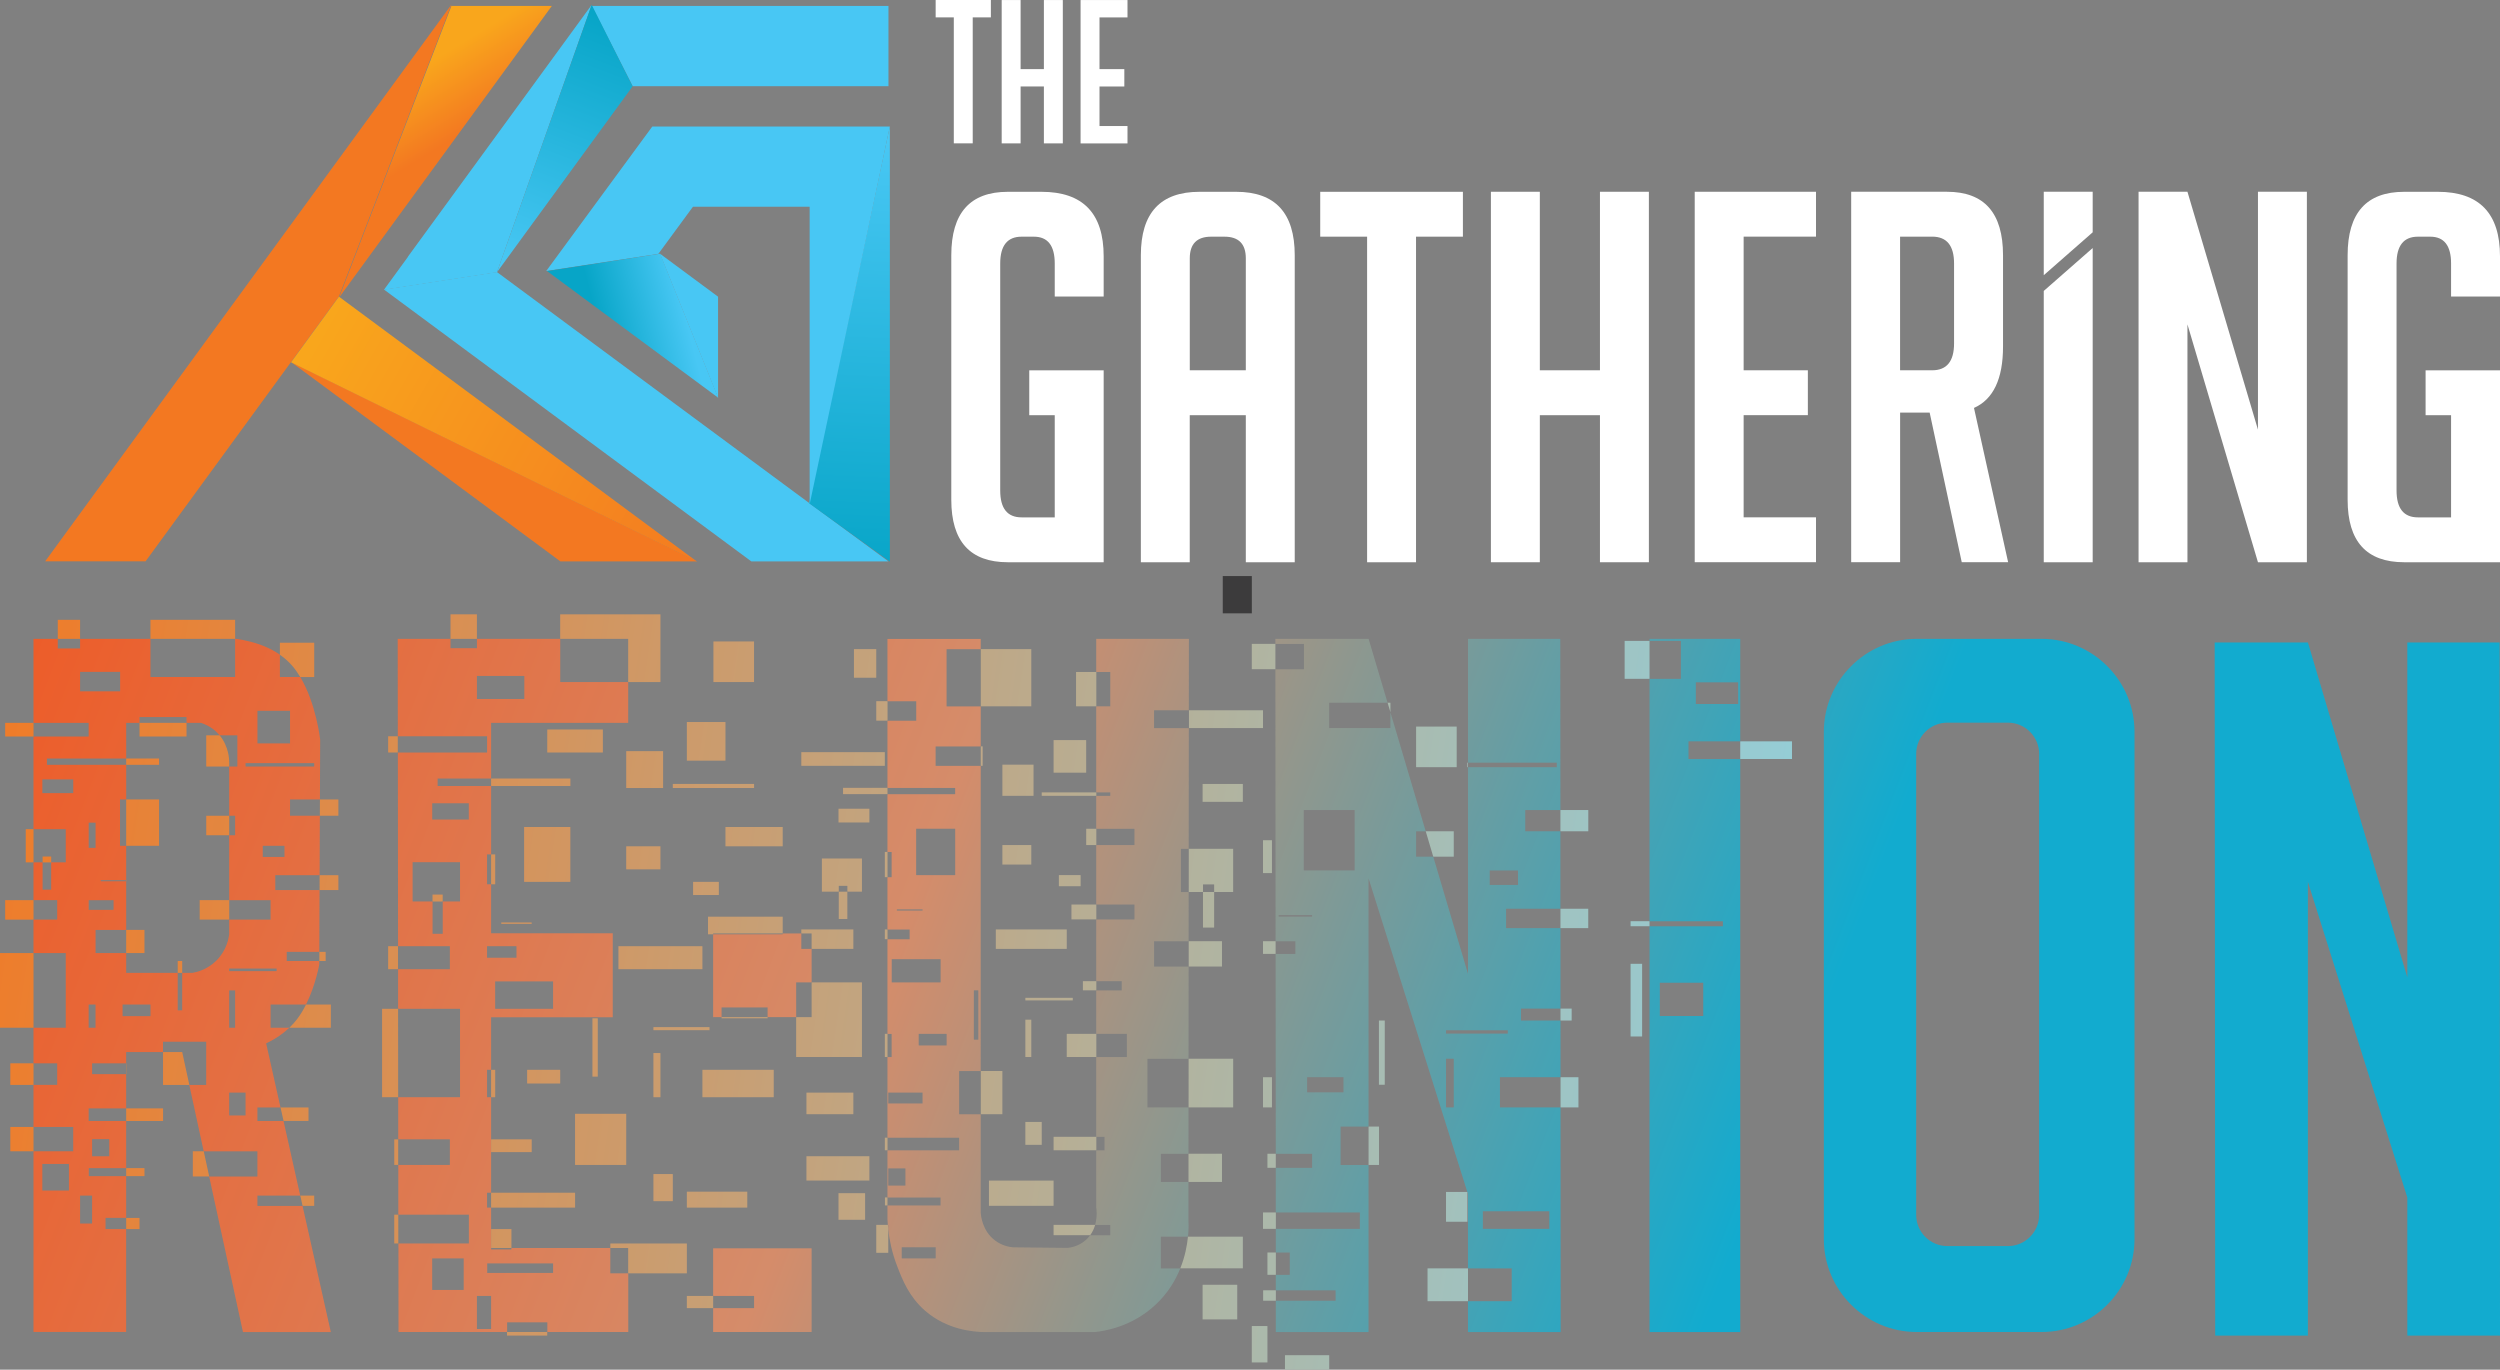 <?xml version="1.0" encoding="UTF-8" standalone="no"?>
<svg
   id="Layer_2"
   viewBox="0 0 647.41 354.7"
   version="1.1"
   sodipodi:docname="tg26_horizontal.svg"
   width="647.41"
   height="354.7"
   inkscape:version="1.4.2 (ebf0e940, 2025-05-08)"
   xmlns:inkscape="http://www.inkscape.org/namespaces/inkscape"
   xmlns:sodipodi="http://sodipodi.sourceforge.net/DTD/sodipodi-0.dtd"
   xmlns:xlink="http://www.w3.org/1999/xlink"
   xmlns="http://www.w3.org/2000/svg"
   xmlns:svg="http://www.w3.org/2000/svg">
  <rect x="0" y="0" width="647.41" height="354.7" fill="#808080" stroke="none"/>
  <sodipodi:namedview
     id="namedview148"
     pagecolor="#ffffff"
     bordercolor="#666666"
     borderopacity="1.0"
     inkscape:showpageshadow="2"
     inkscape:pageopacity="0.0"
     inkscape:pagecheckerboard="0"
     inkscape:deskcolor="#d1d1d1"
     inkscape:zoom="0.97208612"
     inkscape:cx="308.61463"
     inkscape:cy="193.3985"
     inkscape:window-width="1512"
     inkscape:window-height="945"
     inkscape:window-x="0"
     inkscape:window-y="37"
     inkscape:window-maximized="0"
     inkscape:current-layer="Layer_2" />
  <defs
     id="defs9">
    <linearGradient
       id="linearGradient153"
       x1="55"
       y1="350.8"
       x2="515"
       y2="528.13"
       gradientUnits="userSpaceOnUse">
      <stop
         offset="0"
         stop-color="#ef5823"
         id="stop151" />
      <stop
         offset=".53"
         stop-color="#d58c6a"
         id="stop152" />
      <stop
         offset="1"
         stop-color="#12abcf"
         id="stop153" />
    </linearGradient>
    <style
       id="style1">.cls-1{fill:url(#linear-gradient-132);}.cls-2{fill:url(#linear-gradient-118);}.cls-3{fill:url(#linear-gradient-61);}.cls-4{fill:url(#linear-gradient-136);}.cls-5{fill:url(#linear-gradient-15);}.cls-6{fill:url(#linear-gradient-13);}.cls-7{fill:url(#linear-gradient-107);}.cls-8{fill:url(#linear-gradient-28);}.cls-9{fill:url(#linear-gradient-65);}.cls-10{fill:url(#linear-gradient-145);}.cls-11{fill:url(#linear-gradient-69);}.cls-12{fill:url(#linear-gradient-53);}.cls-13{fill:url(#linear-gradient-42);}.cls-14{fill:url(#linear-gradient-46);}.cls-15{fill:url(#linear-gradient-155);}.cls-16{fill:url(#linear-gradient-142);}.cls-17{fill:url(#linear-gradient-70);}.cls-18{fill:url(#linear-gradient-60);}.cls-19{fill:url(#linear-gradient-93);}.cls-20{fill:url(#linear-gradient-95);}.cls-21{fill:url(#linear-gradient-2);}.cls-22{fill:url(#linear-gradient-100);}.cls-23{fill:url(#linear-gradient-150);}.cls-24{fill:url(#linear-gradient-87);}.cls-25{fill:url(#linear-gradient-64);}.cls-26{fill:url(#linear-gradient-56);}.cls-27{fill:url(#linear-gradient-43);}.cls-28{fill:url(#linear-gradient-25);}.cls-29{fill:url(#linear-gradient-82);}.cls-30{fill:url(#linear-gradient-138);}.cls-31{fill:url(#linear-gradient-10);}.cls-32{fill:url(#linear-gradient-12);}.cls-33{fill:#3c3b3c;}.cls-34{fill:url(#linear-gradient-40);}.cls-35{fill:url(#linear-gradient-27);}.cls-36{fill:url(#linear-gradient-68);}.cls-37{fill:url(#linear-gradient-37);}.cls-38{fill:url(#linear-gradient-75);}.cls-39{fill:url(#linear-gradient-55);}.cls-40{fill:url(#linear-gradient-116);}.cls-41{fill:#fff;}.cls-42{fill:url(#linear-gradient-39);}.cls-43{fill:url(#linear-gradient-89);}.cls-44{fill:url(#linear-gradient-52);}.cls-45{fill:url(#linear-gradient-113);}.cls-46{fill:url(#linear-gradient-122);}.cls-47{fill:url(#linear-gradient-58);}.cls-48{fill:url(#linear-gradient-152);}.cls-49{fill:url(#linear-gradient-47);}.cls-50{fill:url(#linear-gradient-26);}.cls-51{fill:url(#linear-gradient-74);}.cls-52{fill:url(#linear-gradient-146);}.cls-53{fill:url(#linear-gradient-97);}.cls-54{fill:url(#linear-gradient-72);}.cls-55{fill:url(#linear-gradient-4);}.cls-56{fill:url(#linear-gradient-35);}.cls-57{fill:url(#linear-gradient-30);}.cls-58{fill:url(#linear-gradient-125);}.cls-59{fill:url(#linear-gradient-76);}.cls-60{fill:#48c7f4;}.cls-61{fill:url(#linear-gradient-143);}.cls-62{fill:url(#linear-gradient-109);}.cls-63{fill:url(#linear-gradient-73);}.cls-64{fill:url(#linear-gradient-71);}.cls-65{fill:url(#linear-gradient-44);}.cls-66{fill:url(#linear-gradient-144);}.cls-67{fill:url(#linear-gradient-96);}.cls-68{fill:url(#linear-gradient-49);}.cls-69{fill:url(#linear-gradient-3);}.cls-70{fill:url(#linear-gradient-34);}.cls-71{fill:url(#linear-gradient-5);}.cls-72{fill:url(#linear-gradient-38);}.cls-73{fill:url(#linear-gradient-91);}.cls-74{fill:url(#linear-gradient-149);}.cls-75{fill:url(#linear-gradient-22);}.cls-76{fill:url(#linear-gradient-24);}.cls-77{fill:url(#linear-gradient-133);}.cls-78{fill:url(#linear-gradient-94);}.cls-79{fill:url(#linear-gradient-54);}.cls-80{fill:url(#linear-gradient-147);}.cls-81{fill:url(#linear-gradient-92);}.cls-82{fill:url(#linear-gradient-90);}.cls-83{fill:url(#linear-gradient-33);}.cls-84{fill:url(#linear-gradient-79);}.cls-85{fill:url(#linear-gradient-78);}.cls-86{fill:url(#linear-gradient-51);}.cls-87{fill:url(#linear-gradient-8);}.cls-88{fill:url(#linear-gradient-66);}.cls-89{fill:url(#linear-gradient-57);}.cls-90{fill:url(#linear-gradient-77);}.cls-91{fill:url(#linear-gradient-131);}.cls-92{fill:url(#linear-gradient-129);}.cls-93{fill:url(#linear-gradient-103);}.cls-94{fill:#f3792a;}.cls-95{fill:url(#linear-gradient-135);}.cls-96{fill:url(#linear-gradient-121);}.cls-97{fill:url(#linear-gradient-110);}.cls-98{fill:url(#linear-gradient-88);}.cls-99{fill:url(#linear-gradient-124);}.cls-100{fill:url(#linear-gradient-128);}.cls-101{fill:url(#linear-gradient-14);}.cls-102{fill:url(#linear-gradient-62);}.cls-103{fill:url(#linear-gradient-156);}.cls-104{fill:url(#linear-gradient-29);}.cls-105{fill:#f37821;}.cls-106{fill:url(#linear-gradient-20);}.cls-107{fill:url(#linear-gradient-106);}.cls-108{fill:url(#linear-gradient-67);}.cls-109{fill:url(#linear-gradient-139);}.cls-110{fill:url(#linear-gradient-148);}.cls-111{fill:url(#linear-gradient-17);}.cls-112{fill:url(#linear-gradient-141);}.cls-113{fill:url(#linear-gradient-50);}.cls-114{fill:url(#linear-gradient-7);}.cls-115{fill:url(#linear-gradient-134);}.cls-116{fill:url(#linear-gradient-9);}.cls-117{fill:url(#linear-gradient-104);}.cls-118{fill:url(#linear-gradient-59);}.cls-119{fill:url(#linear-gradient-11);}.cls-120{fill:url(#linear-gradient-120);}.cls-121{fill:url(#linear-gradient-108);}.cls-122{fill:url(#linear-gradient-19);}.cls-123{fill:url(#linear-gradient-101);}.cls-124{fill:url(#linear-gradient-80);}.cls-125{fill:url(#linear-gradient-6);}.cls-126{fill:url(#linear-gradient-83);}.cls-127{fill:url(#linear-gradient-112);}.cls-128{fill:url(#linear-gradient-154);}.cls-129{fill:url(#linear-gradient-105);}.cls-130{fill:url(#linear-gradient-137);}.cls-131{fill:url(#linear-gradient-36);}.cls-132{fill:url(#linear-gradient-21);}.cls-133{fill:url(#linear-gradient-119);}.cls-134{fill:url(#linear-gradient-45);}.cls-135{fill:url(#linear-gradient-127);}.cls-136{fill:url(#linear-gradient-85);}.cls-137{fill:url(#linear-gradient-98);}.cls-138{fill:url(#linear-gradient-81);}.cls-139{fill:url(#linear-gradient-151);}.cls-140{fill:url(#linear-gradient-84);}.cls-141{fill:url(#linear-gradient-114);}.cls-142{fill:url(#linear-gradient-140);}.cls-143{fill:url(#linear-gradient-153);}.cls-144{fill:url(#linear-gradient-117);}.cls-145{fill:url(#linear-gradient-48);}.cls-146{fill:url(#linear-gradient-102);}.cls-147{fill:url(#linear-gradient-32);}.cls-148{fill:url(#linear-gradient-86);}.cls-149{fill:url(#linear-gradient-41);}.cls-150{fill:url(#linear-gradient-130);}.cls-151{fill:url(#linear-gradient-16);}.cls-152{fill:url(#linear-gradient-111);}.cls-153{fill:url(#linear-gradient);}.cls-154{fill:url(#linear-gradient-23);}.cls-155{fill:url(#linear-gradient-31);}.cls-156{fill:url(#linear-gradient-63);}.cls-157{fill:url(#linear-gradient-115);}.cls-158{fill:url(#linear-gradient-126);}.cls-159{fill:url(#linear-gradient-99);}.cls-160{fill:url(#linear-gradient-18);}.cls-161{fill:url(#linear-gradient-123);}</style>
    <linearGradient
       id="linear-gradient"
       x1="210.93"
       y1="163.28"
       x2="200.43"
       y2="146.18"
       gradientUnits="userSpaceOnUse">
      <stop
         offset="0"
         stop-color="#f37821"
         id="stop1" />
      <stop
         offset="1"
         stop-color="#f9a61c"
         id="stop2" />
    </linearGradient>
    <linearGradient
       id="linear-gradient-2"
       x1="285.98"
       y1="272.02"
       x2="179.37"
       y2="211.57"
       xlink:href="#linear-gradient" />
    <linearGradient
       id="linear-gradient-3"
       x1="316.02"
       y1="273.47"
       x2="321.02"
       y2="161.98"
       gradientUnits="userSpaceOnUse">
      <stop
         offset="0"
         stop-color="#07a5c7"
         id="stop3" />
      <stop
         offset="1"
         stop-color="#48c7f4"
         id="stop4" />
    </linearGradient>
    <linearGradient
       id="linear-gradient-4"
       x1="257.25"
       y1="131.52"
       x2="232.72"
       y2="195.85"
       xlink:href="#linear-gradient-3" />
    <linearGradient
       id="linear-gradient-5"
       x1="252.57"
       y1="214.15"
       x2="274.24"
       y2="208.51"
       xlink:href="#linear-gradient-3" />
    <linearGradient
       id="linear-gradient-6"
       x1="55"
       y1="350.8"
       x2="515"
       y2="528.13"
       gradientUnits="userSpaceOnUse">
      <stop
         offset="0"
         stop-color="#ef5823"
         id="stop5" />
      <stop
         offset=".53"
         stop-color="#d58c6a"
         id="stop6" />
      <stop
         offset="1"
         stop-color="#12abcf"
         id="stop7" />
    </linearGradient>
    <linearGradient
       id="linear-gradient-7"
       x1="66.4"
       y1="321.25"
       x2="526.4"
       y2="498.59"
       xlink:href="#linear-gradient-6" />
    <linearGradient
       id="linear-gradient-8"
       x1="86.45"
       y1="269.22"
       x2="546.45"
       y2="446.56"
       xlink:href="#linear-gradient-6" />
    <linearGradient
       id="linear-gradient-9"
       x1="97.85"
       y1="239.66"
       x2="557.85"
       y2="416.99"
       xlink:href="#linear-gradient-6" />
    <linearGradient
       id="linear-gradient-10"
       x1="129.01"
       y1="158.83"
       x2="589.01"
       y2="336.16"
       xlink:href="#linear-gradient-6" />
    <linearGradient
       id="linear-gradient-11"
       x1="107.13"
       y1="215.6"
       x2="567.13"
       y2="392.93"
       xlink:href="#linear-gradient-6" />
    <linearGradient
       id="linear-gradient-12"
       x1="116.65"
       y1="190.89"
       x2="576.65"
       y2="368.22"
       xlink:href="#linear-gradient-6" />
    <linearGradient
       id="linear-gradient-13"
       x1="76.59"
       y1="294.81"
       x2="536.59"
       y2="472.15"
       xlink:href="#linear-gradient-6" />
    <linearGradient
       id="linear-gradient-14"
       x1="49.39"
       y1="365.35"
       x2="509.39"
       y2="542.69"
       xlink:href="#linear-gradient-6" />
    <linearGradient
       id="linear-gradient-15"
       x1="71.38"
       y1="339.69"
       x2="593.16"
       y2="417.02"
       gradientUnits="userSpaceOnUse">
      <stop
         offset="0"
         stop-color="#f37821"
         id="stop8" />
      <stop
         offset="1"
         stop-color="#8cd5e7"
         id="stop9" />
    </linearGradient>
    <linearGradient
       id="linear-gradient-16"
       x1="75.68"
       y1="310.65"
       x2="597.46"
       y2="387.99"
       xlink:href="#linear-gradient-15" />
    <linearGradient
       id="linear-gradient-17"
       x1="61.92"
       y1="403.5"
       x2="583.7"
       y2="480.84"
       xlink:href="#linear-gradient-15" />
    <linearGradient
       id="linear-gradient-18"
       x1="70"
       y1="348.98"
       x2="591.78"
       y2="426.32"
       xlink:href="#linear-gradient-15" />
    <linearGradient
       id="linear-gradient-19"
       x1="80.42"
       y1="278.71"
       x2="602.2"
       y2="356.05"
       xlink:href="#linear-gradient-15" />
    <linearGradient
       id="linear-gradient-20"
       x1="66.54"
       y1="372.32"
       x2="588.32"
       y2="449.65"
       xlink:href="#linear-gradient-15" />
    <linearGradient
       id="linear-gradient-21"
       x1="68.38"
       y1="359.97"
       x2="590.15"
       y2="437.3"
       xlink:href="#linear-gradient-15" />
    <linearGradient
       id="linear-gradient-22"
       x1="72.88"
       y1="329.58"
       x2="594.66"
       y2="406.91"
       xlink:href="#linear-gradient-15" />
    <linearGradient
       id="linear-gradient-23"
       x1="74.48"
       y1="318.76"
       x2="596.26"
       y2="396.1"
       xlink:href="#linear-gradient-15" />
    <linearGradient
       id="linear-gradient-24"
       x1="76.48"
       y1="305.26"
       x2="598.26"
       y2="382.59"
       xlink:href="#linear-gradient-15" />
    <linearGradient
       id="linear-gradient-25"
       x1="63.81"
       y1="390.75"
       x2="585.59"
       y2="468.08"
       xlink:href="#linear-gradient-15" />
    <linearGradient
       id="linear-gradient-26"
       x1="60.37"
       y1="413.96"
       x2="582.15"
       y2="491.29"
       xlink:href="#linear-gradient-15" />
    <linearGradient
       id="linear-gradient-27"
       x1="57.77"
       y1="431.52"
       x2="579.55"
       y2="508.86"
       xlink:href="#linear-gradient-15" />
    <linearGradient
       id="linear-gradient-28"
       x1="62.76"
       y1="397.84"
       x2="584.54"
       y2="475.17"
       xlink:href="#linear-gradient-15" />
    <linearGradient
       id="linear-gradient-29"
       x1="65.88"
       y1="376.81"
       x2="587.66"
       y2="454.15"
       xlink:href="#linear-gradient-15" />
    <linearGradient
       id="linear-gradient-30"
       x1="68.92"
       y1="356.31"
       x2="590.69"
       y2="433.65"
       xlink:href="#linear-gradient-15" />
    <linearGradient
       id="linear-gradient-31"
       x1="70.61"
       y1="344.9"
       x2="592.39"
       y2="422.24"
       xlink:href="#linear-gradient-15" />
    <linearGradient
       id="linear-gradient-32"
       x1="79.73"
       y1="283.37"
       x2="601.51"
       y2="360.7"
       xlink:href="#linear-gradient-15" />
    <linearGradient
       id="linear-gradient-33"
       x1="79.91"
       y1="282.15"
       x2="601.69"
       y2="359.48"
       xlink:href="#linear-gradient-15" />
    <linearGradient
       id="linear-gradient-34"
       x1="75.96"
       y1="308.77"
       x2="597.74"
       y2="386.11"
       xlink:href="#linear-gradient-15" />
    <linearGradient
       id="linear-gradient-35"
       x1="73.19"
       y1="327.48"
       x2="594.97"
       y2="404.82"
       xlink:href="#linear-gradient-15" />
    <linearGradient
       id="linear-gradient-36"
       x1="75.17"
       y1="314.13"
       x2="596.95"
       y2="391.46"
       xlink:href="#linear-gradient-15" />
    <linearGradient
       id="linear-gradient-37"
       x1="71.66"
       y1="337.79"
       x2="593.44"
       y2="415.12"
       xlink:href="#linear-gradient-15" />
    <linearGradient
       id="linear-gradient-38"
       x1="68.85"
       y1="356.73"
       x2="590.63"
       y2="434.07"
       xlink:href="#linear-gradient-15" />
    <linearGradient
       id="linear-gradient-39"
       x1="59.6"
       y1="419.16"
       x2="581.38"
       y2="496.5"
       xlink:href="#linear-gradient-15" />
    <linearGradient
       id="linear-gradient-40"
       x1="62.78"
       y1="397.7"
       x2="584.56"
       y2="475.04"
       xlink:href="#linear-gradient-15" />
    <linearGradient
       id="linear-gradient-41"
       x1="60.32"
       y1="414.31"
       x2="582.1"
       y2="491.64"
       xlink:href="#linear-gradient-15" />
    <linearGradient
       id="linear-gradient-42"
       x1="63.55"
       y1="392.55"
       x2="585.32"
       y2="469.88"
       xlink:href="#linear-gradient-15" />
    <linearGradient
       id="linear-gradient-43"
       x1="59.71"
       y1="418.41"
       x2="581.49"
       y2="495.75"
       xlink:href="#linear-gradient-15" />
    <linearGradient
       id="linear-gradient-44"
       x1="67.67"
       y1="364.75"
       x2="589.44"
       y2="442.08"
       xlink:href="#linear-gradient-15" />
    <linearGradient
       id="linear-gradient-45"
       x1="70.96"
       y1="342.5"
       x2="592.74"
       y2="419.83"
       xlink:href="#linear-gradient-15" />
    <linearGradient
       id="linear-gradient-46"
       x1="77.03"
       y1="301.56"
       x2="598.81"
       y2="378.89"
       xlink:href="#linear-gradient-15" />
    <linearGradient
       id="linear-gradient-47"
       x1="82.8"
       y1="262.67"
       x2="604.57"
       y2="340.01"
       xlink:href="#linear-gradient-15" />
    <linearGradient
       id="linear-gradient-48"
       x1="64.2"
       y1="388.12"
       x2="585.98"
       y2="465.45"
       xlink:href="#linear-gradient-15" />
    <linearGradient
       id="linear-gradient-49"
       x1="70.69"
       y1="344.32"
       x2="592.47"
       y2="421.65"
       xlink:href="#linear-gradient-15" />
    <linearGradient
       id="linear-gradient-50"
       x1="80.92"
       y1="275.31"
       x2="602.7"
       y2="352.64"
       xlink:href="#linear-gradient-15" />
    <linearGradient
       id="linear-gradient-51"
       x1="84.15"
       y1="253.54"
       x2="605.93"
       y2="330.87"
       xlink:href="#linear-gradient-15" />
    <linearGradient
       id="linear-gradient-52"
       x1="67.6"
       y1="365.22"
       x2="589.37"
       y2="442.55"
       xlink:href="#linear-gradient-15" />
    <linearGradient
       id="linear-gradient-53"
       x1="62.79"
       y1="397.66"
       x2="584.57"
       y2="475"
       xlink:href="#linear-gradient-15" />
    <linearGradient
       id="linear-gradient-54"
       x1="59.09"
       y1="422.63"
       x2="580.87"
       y2="499.96"
       xlink:href="#linear-gradient-15" />
    <linearGradient
       id="linear-gradient-55"
       x1="65.83"
       y1="377.14"
       x2="587.61"
       y2="454.48"
       xlink:href="#linear-gradient-15" />
    <linearGradient
       id="linear-gradient-56"
       x1="69.04"
       y1="355.45"
       x2="590.82"
       y2="432.79"
       xlink:href="#linear-gradient-15" />
    <linearGradient
       id="linear-gradient-57"
       x1="73.87"
       y1="322.92"
       x2="595.64"
       y2="400.25"
       xlink:href="#linear-gradient-15" />
    <linearGradient
       id="linear-gradient-58"
       x1="77.86"
       y1="295.96"
       x2="599.64"
       y2="373.29"
       xlink:href="#linear-gradient-15" />
    <linearGradient
       id="linear-gradient-59"
       x1="80.01"
       y1="281.48"
       x2="601.79"
       y2="358.81"
       xlink:href="#linear-gradient-15" />
    <linearGradient
       id="linear-gradient-60"
       x1="85.36"
       y1="245.39"
       x2="607.13"
       y2="322.72"
       xlink:href="#linear-gradient-15" />
    <linearGradient
       id="linear-gradient-61"
       x1="74.46"
       y1="318.91"
       x2="596.24"
       y2="396.25"
       xlink:href="#linear-gradient-15" />
    <linearGradient
       id="linear-gradient-62"
       x1="60.87"
       y1="410.61"
       x2="582.65"
       y2="487.94"
       xlink:href="#linear-gradient-15" />
    <linearGradient
       id="linear-gradient-63"
       x1="65.76"
       y1="377.58"
       x2="587.54"
       y2="454.91"
       xlink:href="#linear-gradient-15" />
    <linearGradient
       id="linear-gradient-64"
       x1="82.42"
       y1="265.19"
       x2="604.2"
       y2="342.52"
       xlink:href="#linear-gradient-15" />
    <linearGradient
       id="linear-gradient-65"
       x1="82.93"
       y1="261.79"
       x2="604.7"
       y2="339.12"
       xlink:href="#linear-gradient-15" />
    <linearGradient
       id="linear-gradient-66"
       x1="79.32"
       y1="286.13"
       x2="601.1"
       y2="363.46"
       xlink:href="#linear-gradient-15" />
    <linearGradient
       id="linear-gradient-67"
       x1="77.25"
       y1="300.08"
       x2="599.03"
       y2="377.42"
       xlink:href="#linear-gradient-15" />
    <linearGradient
       id="linear-gradient-68"
       x1="77.42"
       y1="298.95"
       x2="599.2"
       y2="376.28"
       xlink:href="#linear-gradient-15" />
    <linearGradient
       id="linear-gradient-69"
       x1="74.53"
       y1="318.45"
       x2="596.31"
       y2="395.79"
       xlink:href="#linear-gradient-15" />
    <linearGradient
       id="linear-gradient-70"
       x1="87.31"
       y1="232.21"
       x2="609.09"
       y2="309.54"
       xlink:href="#linear-gradient-15" />
    <linearGradient
       id="linear-gradient-71"
       x1="84.64"
       y1="250.24"
       x2="606.42"
       y2="327.57"
       xlink:href="#linear-gradient-15" />
    <linearGradient
       id="linear-gradient-72"
       x1="73.59"
       y1="324.75"
       x2="595.37"
       y2="402.09"
       xlink:href="#linear-gradient-15" />
    <linearGradient
       id="linear-gradient-73"
       x1="62.69"
       y1="398.36"
       x2="584.46"
       y2="475.69"
       xlink:href="#linear-gradient-15" />
    <linearGradient
       id="linear-gradient-74"
       x1="66.46"
       y1="372.87"
       x2="588.24"
       y2="450.2"
       xlink:href="#linear-gradient-15" />
    <linearGradient
       id="linear-gradient-75"
       x1="61.39"
       y1="407.08"
       x2="583.17"
       y2="484.41"
       xlink:href="#linear-gradient-15" />
    <linearGradient
       id="linear-gradient-76"
       x1="62.6"
       y1="398.93"
       x2="584.38"
       y2="476.26"
       xlink:href="#linear-gradient-15" />
    <linearGradient
       id="linear-gradient-77"
       x1="59.51"
       y1="419.8"
       x2="581.28"
       y2="497.14"
       xlink:href="#linear-gradient-15" />
    <linearGradient
       id="linear-gradient-78"
       x1="69.01"
       y1="355.66"
       x2="590.79"
       y2="433"
       xlink:href="#linear-gradient-15" />
    <linearGradient
       id="linear-gradient-79"
       x1="71.14"
       y1="341.32"
       x2="592.92"
       y2="418.65"
       xlink:href="#linear-gradient-15" />
    <linearGradient
       id="linear-gradient-80"
       x1="75.54"
       y1="311.63"
       x2="597.32"
       y2="388.97"
       xlink:href="#linear-gradient-15" />
    <linearGradient
       id="linear-gradient-81"
       x1="74.8"
       y1="316.61"
       x2="596.58"
       y2="393.94"
       xlink:href="#linear-gradient-15" />
    <linearGradient
       id="linear-gradient-82"
       x1="79.17"
       y1="287.14"
       x2="600.95"
       y2="364.47"
       xlink:href="#linear-gradient-15" />
    <linearGradient
       id="linear-gradient-83"
       x1="64.95"
       y1="383.08"
       x2="586.73"
       y2="460.41"
       xlink:href="#linear-gradient-15" />
    <linearGradient
       id="linear-gradient-84"
       x1="73.45"
       y1="325.73"
       x2="595.23"
       y2="403.06"
       xlink:href="#linear-gradient-15" />
    <linearGradient
       id="linear-gradient-85"
       x1="83.13"
       y1="260.43"
       x2="604.91"
       y2="337.76"
       xlink:href="#linear-gradient-15" />
    <linearGradient
       id="linear-gradient-86"
       x1="80.53"
       y1="277.96"
       x2="602.31"
       y2="355.3"
       xlink:href="#linear-gradient-15" />
    <linearGradient
       id="linear-gradient-87"
       x1="69.74"
       y1="350.77"
       x2="591.52"
       y2="428.1"
       xlink:href="#linear-gradient-15" />
    <linearGradient
       id="linear-gradient-88"
       x1="71.3"
       y1="340.25"
       x2="593.08"
       y2="417.58"
       xlink:href="#linear-gradient-15" />
    <linearGradient
       id="linear-gradient-89"
       x1="77.62"
       y1="297.57"
       x2="599.4"
       y2="374.9"
       xlink:href="#linear-gradient-15" />
    <linearGradient
       id="linear-gradient-90"
       x1="80.05"
       y1="281.2"
       x2="601.83"
       y2="358.54"
       xlink:href="#linear-gradient-15" />
    <linearGradient
       id="linear-gradient-91"
       x1="67.47"
       y1="366.11"
       x2="589.24"
       y2="443.44"
       xlink:href="#linear-gradient-15" />
    <linearGradient
       id="linear-gradient-92"
       x1="63.85"
       y1="390.48"
       x2="585.63"
       y2="467.81"
       xlink:href="#linear-gradient-15" />
    <linearGradient
       id="linear-gradient-93"
       x1="66.16"
       y1="374.92"
       x2="587.94"
       y2="452.25"
       xlink:href="#linear-gradient-15" />
    <linearGradient
       id="linear-gradient-94"
       x1="69.3"
       y1="353.73"
       x2="591.08"
       y2="431.06"
       xlink:href="#linear-gradient-15" />
    <linearGradient
       id="linear-gradient-95"
       x1="72.34"
       y1="333.2"
       x2="594.12"
       y2="410.53"
       xlink:href="#linear-gradient-15" />
    <linearGradient
       id="linear-gradient-96"
       x1="75.44"
       y1="312.27"
       x2="597.22"
       y2="389.6"
       xlink:href="#linear-gradient-15" />
    <linearGradient
       id="linear-gradient-97"
       x1="77.1"
       y1="301.08"
       x2="598.88"
       y2="378.41"
       xlink:href="#linear-gradient-15" />
    <linearGradient
       id="linear-gradient-98"
       x1="82.88"
       y1="262.1"
       x2="604.66"
       y2="339.43"
       xlink:href="#linear-gradient-15" />
    <linearGradient
       id="linear-gradient-99"
       x1="81.19"
       y1="273.5"
       x2="602.97"
       y2="350.83"
       xlink:href="#linear-gradient-15" />
    <linearGradient
       id="linear-gradient-100"
       x1="72.82"
       y1="329.95"
       x2="594.6"
       y2="407.28"
       xlink:href="#linear-gradient-15" />
    <linearGradient
       id="linear-gradient-101"
       x1="62.41"
       y1="400.21"
       x2="584.19"
       y2="477.54"
       xlink:href="#linear-gradient-15" />
    <linearGradient
       id="linear-gradient-102"
       x1="66.17"
       y1="374.85"
       x2="587.95"
       y2="452.19"
       xlink:href="#linear-gradient-15" />
    <linearGradient
       id="linear-gradient-103"
       x1="69.71"
       y1="350.98"
       x2="591.49"
       y2="428.31"
       xlink:href="#linear-gradient-15" />
    <linearGradient
       id="linear-gradient-104"
       x1="75.86"
       y1="309.46"
       x2="597.64"
       y2="386.79"
       xlink:href="#linear-gradient-15" />
    <linearGradient
       id="linear-gradient-105"
       x1="79.11"
       y1="287.56"
       x2="600.88"
       y2="364.89"
       xlink:href="#linear-gradient-15" />
    <linearGradient
       id="linear-gradient-106"
       x1="83.14"
       y1="260.32"
       x2="604.92"
       y2="337.65"
       xlink:href="#linear-gradient-15" />
    <linearGradient
       id="linear-gradient-107"
       x1="79.34"
       y1="285.96"
       x2="601.12"
       y2="363.3"
       xlink:href="#linear-gradient-15" />
    <linearGradient
       id="linear-gradient-108"
       x1="76.54"
       y1="304.9"
       x2="598.31"
       y2="382.23"
       xlink:href="#linear-gradient-15" />
    <linearGradient
       id="linear-gradient-109"
       x1="78.09"
       y1="294.41"
       x2="599.87"
       y2="371.74"
       xlink:href="#linear-gradient-15" />
    <linearGradient
       id="linear-gradient-110"
       x1="74.76"
       y1="316.86"
       x2="596.54"
       y2="394.19"
       xlink:href="#linear-gradient-15" />
    <linearGradient
       id="linear-gradient-111"
       x1="72.02"
       y1="335.35"
       x2="593.8"
       y2="412.68"
       xlink:href="#linear-gradient-15" />
    <linearGradient
       id="linear-gradient-112"
       x1="62.77"
       y1="397.82"
       x2="584.54"
       y2="475.15"
       xlink:href="#linear-gradient-15" />
    <linearGradient
       id="linear-gradient-113"
       x1="66.02"
       y1="375.87"
       x2="587.8"
       y2="453.21"
       xlink:href="#linear-gradient-15" />
    <linearGradient
       id="linear-gradient-114"
       x1="63.76"
       y1="391.08"
       x2="585.54"
       y2="468.42"
       xlink:href="#linear-gradient-15" />
    <linearGradient
       id="linear-gradient-115"
       x1="62.79"
       y1="397.64"
       x2="584.57"
       y2="474.97"
       xlink:href="#linear-gradient-15" />
    <linearGradient
       id="linear-gradient-116"
       x1="61.36"
       y1="407.27"
       x2="583.14"
       y2="484.61"
       xlink:href="#linear-gradient-15" />
    <linearGradient
       id="linear-gradient-117"
       x1="68.65"
       y1="358.11"
       x2="590.43"
       y2="435.44"
       xlink:href="#linear-gradient-15" />
    <linearGradient
       id="linear-gradient-118"
       x1="73.67"
       y1="324.23"
       x2="595.45"
       y2="401.56"
       xlink:href="#linear-gradient-15" />
    <linearGradient
       id="linear-gradient-119"
       x1="77.21"
       y1="300.35"
       x2="598.99"
       y2="377.68"
       xlink:href="#linear-gradient-15" />
    <linearGradient
       id="linear-gradient-120"
       x1="60.87"
       y1="410.57"
       x2="582.65"
       y2="487.91"
       xlink:href="#linear-gradient-15" />
    <linearGradient
       id="linear-gradient-121"
       x1="70.69"
       y1="344.35"
       x2="592.47"
       y2="421.69"
       xlink:href="#linear-gradient-15" />
    <linearGradient
       id="linear-gradient-122"
       x1="82.22"
       y1="266.53"
       x2="604"
       y2="343.87"
       xlink:href="#linear-gradient-15" />
    <linearGradient
       id="linear-gradient-123"
       x1="79.07"
       y1="287.81"
       x2="600.85"
       y2="365.14"
       xlink:href="#linear-gradient-15" />
    <linearGradient
       id="linear-gradient-124"
       x1="66.4"
       y1="373.32"
       x2="588.17"
       y2="450.65"
       xlink:href="#linear-gradient-15" />
    <linearGradient
       id="linear-gradient-125"
       x1="68.14"
       y1="361.54"
       x2="589.92"
       y2="438.87"
       xlink:href="#linear-gradient-15" />
    <linearGradient
       id="linear-gradient-126"
       x1="73.94"
       y1="322.43"
       x2="595.72"
       y2="399.77"
       xlink:href="#linear-gradient-15" />
    <linearGradient
       id="linear-gradient-127"
       x1="75.76"
       y1="310.16"
       x2="597.53"
       y2="387.5"
       xlink:href="#linear-gradient-15" />
    <linearGradient
       id="linear-gradient-128"
       x1="78.35"
       y1="292.65"
       x2="600.13"
       y2="369.98"
       xlink:href="#linear-gradient-15" />
    <linearGradient
       id="linear-gradient-129"
       x1="63.53"
       y1="392.63"
       x2="585.31"
       y2="469.97"
       xlink:href="#linear-gradient-15" />
    <linearGradient
       id="linear-gradient-130"
       x1="59.38"
       y1="420.67"
       x2="581.16"
       y2="498"
       xlink:href="#linear-gradient-15" />
    <linearGradient
       id="linear-gradient-131"
       x1="55.82"
       y1="444.66"
       x2="577.6"
       y2="522"
       xlink:href="#linear-gradient-15" />
    <linearGradient
       id="linear-gradient-132"
       x1="61.92"
       y1="403.55"
       x2="583.69"
       y2="480.88"
       xlink:href="#linear-gradient-15" />
    <linearGradient
       id="linear-gradient-133"
       x1="65.6"
       y1="378.66"
       x2="587.38"
       y2="456"
       xlink:href="#linear-gradient-15" />
    <linearGradient
       id="linear-gradient-134"
       x1="69.2"
       y1="354.4"
       x2="590.98"
       y2="431.73"
       xlink:href="#linear-gradient-15" />
    <linearGradient
       id="linear-gradient-135"
       x1="71.18"
       y1="341.01"
       x2="592.96"
       y2="418.34"
       xlink:href="#linear-gradient-15" />
    <linearGradient
       id="linear-gradient-136"
       x1="73.08"
       y1="328.25"
       x2="594.85"
       y2="405.58"
       xlink:href="#linear-gradient-15" />
    <linearGradient
       id="linear-gradient-137"
       x1="82.03"
       y1="267.84"
       x2="603.81"
       y2="345.18"
       xlink:href="#linear-gradient-15" />
    <linearGradient
       id="linear-gradient-138"
       x1="62.07"
       y1="402.51"
       x2="583.85"
       y2="479.84"
       xlink:href="#linear-gradient-15" />
    <linearGradient
       id="linear-gradient-139"
       x1="66.26"
       y1="374.24"
       x2="588.04"
       y2="451.57"
       xlink:href="#linear-gradient-15" />
    <linearGradient
       id="linear-gradient-140"
       x1="65.57"
       y1="378.88"
       x2="587.35"
       y2="456.21"
       xlink:href="#linear-gradient-15" />
    <linearGradient
       id="linear-gradient-141"
       x1="73.54"
       y1="325.09"
       x2="595.32"
       y2="402.43"
       xlink:href="#linear-gradient-15" />
    <linearGradient
       id="linear-gradient-142"
       x1="77.43"
       y1="298.85"
       x2="599.21"
       y2="376.18"
       xlink:href="#linear-gradient-15" />
    <linearGradient
       id="linear-gradient-143"
       x1="82.21"
       y1="266.61"
       x2="603.99"
       y2="343.94"
       xlink:href="#linear-gradient-15" />
    <linearGradient
       id="linear-gradient-144"
       x1="77.67"
       y1="297.28"
       x2="599.44"
       y2="374.61"
       xlink:href="#linear-gradient-15" />
    <linearGradient
       id="linear-gradient-145"
       x1="74.34"
       y1="319.69"
       x2="596.12"
       y2="397.02"
       xlink:href="#linear-gradient-15" />
    <linearGradient
       id="linear-gradient-146"
       x1="76.56"
       y1="304.77"
       x2="598.33"
       y2="382.1"
       xlink:href="#linear-gradient-15" />
    <linearGradient
       id="linear-gradient-147"
       x1="72.37"
       y1="333.01"
       x2="594.15"
       y2="410.34"
       xlink:href="#linear-gradient-15" />
    <linearGradient
       id="linear-gradient-148"
       x1="68.9"
       y1="356.4"
       x2="590.68"
       y2="433.73"
       xlink:href="#linear-gradient-15" />
    <linearGradient
       id="linear-gradient-149"
       x1="57.98"
       y1="430.13"
       x2="579.75"
       y2="507.46"
       xlink:href="#linear-gradient-15" />
    <linearGradient
       id="linear-gradient-150"
       x1="61.92"
       y1="403.53"
       x2="583.7"
       y2="480.87"
       xlink:href="#linear-gradient-15" />
    <linearGradient
       id="linear-gradient-151"
       x1="59.03"
       y1="423.04"
       x2="580.8"
       y2="500.38"
       xlink:href="#linear-gradient-15" />
    <linearGradient
       id="linear-gradient-152"
       x1="62.8"
       y1="397.6"
       x2="584.57"
       y2="474.94"
       xlink:href="#linear-gradient-15" />
    <linearGradient
       id="linear-gradient-153"
       x1="59.26"
       y1="421.5"
       x2="581.03"
       y2="498.83"
       xlink:href="#linear-gradient-15" />
    <linearGradient
       id="linear-gradient-154"
       x1="65.03"
       y1="382.51"
       x2="586.81"
       y2="459.85"
       xlink:href="#linear-gradient-15" />
    <linearGradient
       id="linear-gradient-155"
       x1="66.95"
       y1="369.55"
       x2="588.73"
       y2="446.89"
       xlink:href="#linear-gradient-15" />
    <linearGradient
       id="linear-gradient-156"
       x1="71.69"
       y1="337.6"
       x2="593.47"
       y2="414.93"
       xlink:href="#linear-gradient-15" />
    <linearGradient
       inkscape:collect="always"
       xlink:href="#linear-gradient"
       id="linearGradient148"
       gradientUnits="userSpaceOnUse"
       x1="210.93"
       y1="163.28"
       x2="200.43"
       y2="146.18" />
    <linearGradient
       inkscape:collect="always"
       xlink:href="#linear-gradient-3"
       id="linearGradient149"
       gradientUnits="userSpaceOnUse"
       x1="316.02"
       y1="273.47"
       x2="321.02"
       y2="161.98" />
    <linearGradient
       inkscape:collect="always"
       xlink:href="#linearGradient153"
       id="linearGradient150"
       gradientUnits="userSpaceOnUse"
       x1="55"
       y1="350.8"
       x2="515"
       y2="528.13" />
    <linearGradient
       inkscape:collect="always"
       xlink:href="#linear-gradient-15"
       id="linearGradient151"
       gradientUnits="userSpaceOnUse"
       x1="71.38"
       y1="339.69"
       x2="593.16"
       y2="417.02" />
  </defs>
  <rect
     class="cls-94"
     x="-10.315"
     y="116.178"
     width="0.06"
     transform="rotate(-53.88)"
     id="rect10"
     height="0" />
  <g
     id="g153"
     transform="translate(-96.51,-125.52)">
    <polygon
       class="cls-153"
       points="224.03,148.15 239.42,127.05 213.42,127.05 184.32,202.57 "
       id="polygon10"
       style="fill:url(#linearGradient148)" />
    <path
       class="cls-105"
       d="m 184.28,202.27 0.03,-0.05 29.11,-75.52 c -7.73,10.59 -94.94,130.11 -105.22,144.19 h 26 c 9.04,-12.39 41.66,-57.09 50.08,-68.62 z"
       id="path10" />
    <polygon
       class="cls-105"
       points="241.63,270.9 277.01,270.9 171.88,219.27 "
       id="polygon11" />
    <polygon
       class="cls-21"
       points="171.88,219.34 277.01,270.96 184.28,202.34 "
       id="polygon12"
       style="fill:url(#linear-gradient-2)" />
    <polygon
       class="cls-60"
       points="225.2,196.03 249.74,126.77 202.13,192.01 202.16,192.03 195.94,200.56 "
       id="polygon13" />
    <path
       class="cls-60"
       d="m 225.2,195.97 -29.26,4.53 95.13,70.4 h 35.52 C 312.98,260.98 240.31,207.14 225.2,195.97 Z"
       id="path13" />
    <polygon
       class="cls-69"
       points="326.95,158.28 306,255.83 326.95,270.96 "
       id="polygon14"
       style="fill:url(#linearGradient149)" />
    <polygon
       class="cls-60"
       points="237.96,195.7 267,191.26 275.96,179.06 306.18,179.06 306.18,256.11 326.95,158.28 265.44,158.28 265.44,158.31 265.42,158.3 "
       id="polygon15" />
    <polygon
       class="cls-60"
       points="326.59,147.84 326.59,127.05 249.74,127.05 260.34,147.84 "
       id="polygon16" />
    <polygon
       class="cls-55"
       points="249.74,126.77 225.2,196.03 260.34,147.87 "
       id="polygon17"
       style="fill:url(#linear-gradient-4)" />
    <polygon
       class="cls-60"
       points="267.42,191.22 282.46,228.53 282.46,202.35 "
       id="polygon18" />
    <polygon
       class="cls-71"
       points="267.47,191.22 238.18,195.72 282.51,228.53 "
       id="polygon19"
       style="fill:url(#linear-gradient-5)" />
    <path
       class="cls-41"
       d="m 363.05,233.04 v -11.62 h 19.27 v 49.7 h -24.81 c -9.76,0 -14.65,-5.39 -14.65,-16.17 v -63.33 c 0,-10.96 4.88,-16.43 14.65,-16.43 h 8.71 c 10.73,0 16.1,5.57 16.1,16.7 v 10.42 h -12.67 v -8.55 c 0,-4.63 -1.8,-6.95 -5.41,-6.95 h -3.17 c -3.69,0 -5.54,2.32 -5.54,6.95 v 58.79 c 0,4.63 1.85,6.95 5.54,6.95 h 8.58 v -26.46 z"
       id="path19" />
    <path
       class="cls-41"
       d="m 404.62,271.12 h -12.67 v -79.5 c 0,-10.96 5.06,-16.43 15.18,-16.43 h 9.5 c 10.12,0 15.17,5.48 15.17,16.43 v 79.5 h -12.67 v -38.08 h -14.52 v 38.08 z m 14.51,-49.71 v -28.99 c 0,-3.74 -1.85,-5.61 -5.54,-5.61 h -3.43 c -3.69,0 -5.54,1.87 -5.54,5.61 v 28.99 h 14.52 z"
       id="path20" />
    <path
       class="cls-41"
       d="m 463.21,186.81 v 84.31 H 450.54 V 186.81 H 438.4 v -11.62 h 36.95 v 11.62 z"
       id="path21" />
    <path
       class="cls-41"
       d="m 510.84,271.12 v -38.08 h -15.57 v 38.08 H 482.6 v -95.94 h 12.67 v 46.23 h 15.57 v -46.23 h 12.67 v 95.94 z"
       id="path22" />
    <path
       class="cls-41"
       d="m 535.38,271.12 v -95.94 h 31.41 v 11.62 h -18.74 v 34.61 h 16.63 v 11.62 h -16.63 v 26.46 h 18.74 v 11.62 h -31.41 z"
       id="path23" />
    <path
       class="cls-41"
       d="m 575.89,175.18 h 24.81 c 9.68,0 14.52,5.48 14.52,16.43 v 23.65 c 0,8.37 -2.51,13.67 -7.52,15.9 l 8.84,39.95 h -12.01 l -8.31,-38.75 h -7.65 v 38.75 H 575.9 v -95.94 z m 12.67,46.23 h 8.31 c 3.78,0 5.67,-2.32 5.67,-6.95 v -20.71 c 0,-4.63 -1.89,-6.95 -5.67,-6.95 h -8.31 z"
       id="path24" />
    <polygon
       class="cls-41"
       points="650.32,175.18 650.32,271.12 662.98,271.12 662.98,209.52 681.24,271.12 691.41,271.12 693.91,271.12 693.91,175.18 681.24,175.18 681.24,236.78 662.98,175.18 652.81,175.18 "
       id="polygon24" />
    <path
       class="cls-41"
       d="m 724.65,233.04 v -11.62 h 19.27 v 49.7 h -24.81 c -9.76,0 -14.65,-5.39 -14.65,-16.17 v -63.33 c 0,-10.96 4.88,-16.43 14.65,-16.43 h 8.71 c 10.73,0 16.1,5.57 16.1,16.7 v 10.42 h -12.67 v -8.55 c 0,-4.63 -1.8,-6.95 -5.41,-6.95 h -3.17 c -3.69,0 -5.54,2.32 -5.54,6.95 v 58.79 c 0,4.63 1.85,6.95 5.54,6.95 h 8.58 v -26.46 z"
       id="path25" />
    <polygon
       class="cls-41"
       points="638.44,175.18 625.77,175.18 625.77,196.79 638.44,185.68 "
       id="polygon25" />
    <polygon
       class="cls-41"
       points="625.77,200.86 625.77,271.12 638.44,271.12 638.44,189.75 "
       id="polygon26" />
    <path
       class="cls-41"
       d="m 348.41,130.02 v 32.62 h -4.9 v -32.62 h -4.7 v -4.5 h 14.3 v 4.5 z"
       id="path26" />
    <path
       class="cls-41"
       d="m 366.84,162.65 v -14.74 h -6.03 v 14.74 h -4.9 v -37.12 h 4.9 v 17.89 h 6.03 v -17.89 h 4.9 v 37.12 z"
       id="path27" />
    <path
       class="cls-41"
       d="m 376.34,162.65 v -37.12 h 12.15 v 4.5 h -7.25 v 13.39 h 6.43 v 4.5 h -6.43 v 10.24 h 7.25 v 4.5 h -12.15 z"
       id="path28" />
    <path
       class="cls-125"
       d="m 171.62,332.55 h 7.74 c 0.03,-8.83 0.06,-15.52 0.06,-15.52 0,0 -1.02,-9.28 -5.15,-16.19 h -5.28 v -5.78 c -2.52,-1.76 -6.11,-3.35 -11.35,-4.1 h -0.24 v 9.88 h -21.93 v -9.88 h -18.22 v 2.48 h -5.78 v -2.48 h -6.29 v 21.75 h 14.29 v 3.54 h -14.29 v 24 h 8.36 v 8.59 h -3.78 v 7.07 h -2.22 v -7.07 h -2.36 v 9.78 h 6.14 v 5.04 h -6.14 v 8.67 h 8.36 v 19.33 h -8.36 v 9.22 h 6.14 v 5.59 h -6.14 v 10.88 h 10.29 v 6.3 h -10.29 v 46.8 h 24 V 443.8 h -5.34 v -2.89 h 5.34 v -10.82 h -9.68 v -2.07 h 9.68 v -12.21 h -9.71 v -3.26 h 9.71 v -8.87 h -8.82 v -2.8 h 8.82 v -2.92 h 9.54 v -2.67 h 11.19 v 11.19 h -4.38 l 3.73,17.19 h 13.91 v 6.53 h -12.49 l 8.75,40.27 h 22.75 l -7.32,-32.66 h -11.69 v -2.67 h 11.09 l -4.33,-19.33 h -6.76 v -3.49 h 5.98 l -3.72,-16.61 c 2.63,-1.24 4.56,-2.66 6.01,-4.05 h -4.86 v -6 h 9.17 c 2.53,-5.05 3.44,-10.41 3.44,-10.41 0,0 0,-0.31 0,-0.86 h -8.43 v -2.37 h 8.44 c 0.01,-3.45 0.04,-9.33 0.06,-16 H 167.8 v -3.85 h 11.48 c 0.02,-5.1 0.04,-10.45 0.06,-15.4 h -7.72 z m -57.26,101.27 h -6.89 v -6.89 h 6.89 z m 6,-13.31 h 4.44 v 4.44 h -4.44 z m 42.82,-110.92 h 8.44 v 8.44 h -8.44 z m -3.08,13.55 h 17.78 v 0.89 H 160.1 Z m -42.85,-18.59 v -5.04 h 10.37 v 5.04 z m -1.77,26.37 h -8 v -3.56 h 8 z m 4.88,104.22 v 7.23 h -3.11 v -7.23 z m 0.89,-43.48 h -1.78 v -6 h 1.78 z m 4.67,-33.03 v 2.52 h -6.44 v -2.52 z m -6.44,-13.54 v -6.53 h 1.78 v 6.53 z m 16,43.57 h -7.23 v -3 h 7.23 z m 10.83,-11.2 h -2.62 v 9.7 h -1.16 v -9.7 h -13.34 v -5.13 h -7.93 v -6 h 7.93 v -12.59 h -6.6 v -0.3 h 6.6 v -8.89 h -1.6 v -12 h 1.6 v -8.97 h -20.53 v -1.63 h 20.53 v -9.24 h 3.45 v -1.49 h 12.17 v 1.49 h 3.72 c 1.02,0.32 2.69,1.02 4.22,2.54 0.23,0.23 0.44,0.46 0.63,0.7 h 4.6 v 8.07 h -2.12 v 12.75 h 1.54 v 5.05 h -1.54 v 16.81 h 10.72 v 5.04 h -10.72 v 3.81 c -0.12,0.97 -0.64,4.2 -3.41,6.89 -2.4,2.33 -5.12,2.92 -6.15,3.09 z m 9.55,4.54 h 1.54 v 9.67 h -1.54 z m 4.24,32.39 h -4.24 v -5.93 h 4.24 z m 8.04,-38.06 V 377 h -12.28 v -0.67 z m 2.04,-28.9 h -5.63 v -2.88 h 5.63 z"
       id="path29"
       style="fill:url(#linearGradient150)" />
    <path
       class="cls-114"
       d="m 259.19,455.27 h -4.63 v -6.56 h -25.61 v 0.36 h -5.26 v -0.36 0 -10.46 h -1.05 v -3.86 h 1.05 v -24.73 h -1.05 v -7.1 h 1.05 v -13.6 h 31.5 v -21.75 h -31.5 v -12.69 h -1.05 v -7.74 h 1.05 v -17.72 h -13.85 v -1.93 h 13.85 v -14.42 h 35.5 v -10.56 h -17.6 v -11.19 h -21.57 v 2.42 h -6.84 v -2.42 H 199.5 c 0,0 0.03,25.23 0.03,25.23 h 23.12 v 4.2 h -23.11 l 0.05,50.16 h 13.42 v 5.96 H 199.6 v 10.26 h 16.04 v 22.89 h -16 v 10.91 h 13.37 v 6.62 h -13.35 v 12.88 h 18.27 v 7.46 h -18.24 l 0.02,22.92 h 28.13 v -2.49 h 10.41 v 2.49 h 20.96 v -15.19 z m -19.45,-68.5 h -15 v -7.1 h 15 z m -17.1,-16.22 h 7.62 v 2.98 h -7.62 z m -2.63,-64.02 v -5.96 h 12.28 v 5.96 z m -3.42,153.03 h -8.16 v -8.16 h 8.16 z m -0.96,-100.59 h -4.47 v 8.37 h -2.63 v -8.37 h -5.17 V 348.8 h 12.28 v 10.17 z m 2.28,-21.22 h -9.47 v -4.21 h 9.47 z m 5.78,131.93 h -3.68 v -8.56 h 3.68 z m 16.05,-14.52 h -17.06 v -2.46 h 17.06 z"
       id="path30"
       style="fill:url(#linear-gradient-7)" />
    <path
       class="cls-87"
       d="m 397.14,445.77 h 7.02 c 0.22,-2.2 0.15,-3.81 0.11,-4.36 0,-3.27 0,-6.54 0,-9.81 h -7.14 v -7.29 h 7.15 c 0,-4 0,-8.01 0.01,-12.01 h -10.64 v -12.59 h 10.65 c 0,-7.96 0.02,-15.92 0.02,-23.88 h -8.94 v -6.56 h 8.94 c 0,-4.25 0,-8.49 0.01,-12.74 h -2.01 v -11.19 h 2.02 l 0.03,-31.26 h -9 v -4.62 h 9 c 0,-6.16 0.01,-12.32 0.02,-18.49 h -24 v 8.58 h 3.64 v 8.89 h -3.64 v 22.29 h 3.64 v 0.89 h -3.64 v 8.53 h 9.9 v 4.22 h -9.9 v 15.4 h 9.9 v 3.85 h -9.9 v 16 h 6.6 v 2.37 h -6.6 v 11.27 h 7.94 v 6 h -7.94 v 20.66 h 2.15 v 3.49 h -2.15 v 14.75 c 0.04,0.24 0.36,2.3 -0.29,4.58 h 3.93 v 2.67 h -5.22 c -0.31,0.42 -0.66,0.82 -1.08,1.2 -1.78,1.6 -3.82,1.97 -4.74,2.07 -4.74,-0.05 -9.48,-0.1 -14.22,-0.15 -0.96,-0.1 -2.82,-0.44 -4.59,-1.78 -3.39,-2.55 -3.67,-6.61 -3.7,-7.26 v -25.41 h -5.59 v -11.19 h 5.59 V 323.86 H 338.8 v -5.04 h 11.68 v -10.37 h -8.84 v -14.81 h 8.84 v -2.66 h -24.15 v 16.14 h 7.45 v 5.04 h -7.45 v 17.4 h 17.53 v 1.63 h -17.53 v 14.97 h 1.08 v 6.53 h -1.08 v 13.54 h 5.74 v 2.52 h -5.74 v 24.52 h 1.08 v 6 h -1.08 v 20.89 h 18.56 v 3.26 h -18.56 v 12.21 h 13.75 v 2.07 h -13.75 v 3.57 c 0.02,0.45 0.05,0.95 0.09,1.47 h 0.1 v 1.07 c 0.29,2.65 0.92,5.98 2.33,9.61 1.34,3.48 3.05,7.91 7.26,11.56 5.68,4.92 12.47,5.45 15.26,5.5 h 28.59 c 2.54,-0.26 9.69,-1.34 15.85,-7.13 3.11,-2.92 5.09,-6.21 6.35,-9.35 h -5.04 v -8.21 z M 348.7,381.98 h 1.16 v 12.77 h -1.16 z m -19.94,-20.66 v -0.3 h 6.66 v 0.3 z m -1.33,12.6 h 12.67 v 6 h -12.67 z m 7.99,37.35 h -8.88 v -2.8 h 8.88 z m 6.23,-15.02 h -7.23 v -3 h 7.23 z m 2.22,-44.11 h -10.11 v -12 h 10.11 z m -12.89,80.4 h -4.44 v -4.44 h 4.44 z m 7.84,18.86 h -8.8 v -2.89 h 8.8 z"
       id="path31"
       style="fill:url(#linear-gradient-8)" />
    <path
       class="cls-116"
       d="m 491.51,335.29 h 9.09 l -0.03,-44.33 h -23.9 c 0,0 0,32.07 0,32.07 h 22.99 v 1.16 h -22.99 v 53.52 l -9,-30.34 h -4.44 v -6.57 h 2.49 l -9.15,-30.83 v 4.1 h -15.85 v -6.56 h 15.12 l -4.91,-16.54 h -24.15 c 0,0 0,1.3 0,1.3 h 7.4 v 6.56 h -7.39 l 0.05,70.44 h 5.12 v 3.28 h -5.11 l 0.04,51.76 h 9.41 v 3.64 h -9.41 v 11.56 h 21.77 v 4.25 H 426.9 v 6.12 h 3.61 v 5.78 h -3.61 v 4.01 h 15.48 v 2.7 H 426.9 v 8.1 h 24.01 v -43.26 h -7.23 v -9.94 h 7.23 v -64.3 l 25.75,81.75 v 19.27 h 11.33 v 8.5 h -11.33 v 7.98 h 24 l -0.03,-58.17 h -15.69 v -7.82 h 15.69 V 389.8 h -10.24 v -3.09 h 10.23 v -20.84 h -14.09 v -5.02 h 14.07 v -20.06 h -9.1 v -5.5 z m -63.88,27.6 v -0.39 h 8.67 v 0.39 z m 16.79,45.5 H 435 v -3.91 h 9.42 z m 2.89,-57.46 H 434.14 V 335.3 h 13.17 z m 25.67,61.36 h -2 V 399.7 h 2 z m 24.75,26.91 v 4.55 h -17.22 v -4.55 z m -10.76,-46.88 v 0.87 h -15.99 v -0.87 z m 2.65,-37.64 h -7.33 v -3.75 h 7.33 z"
       id="path32"
       style="fill:url(#linear-gradient-9)" />
    <polygon
       class="cls-31"
       points="694.18,291.9 670.03,291.9 670.17,471.39 694.17,471.39 694.17,353.89 719.92,435.64 719.92,471.39 743.92,471.39 743.81,291.9 719.92,291.9 719.92,378.64 "
       id="polygon32"
       style="fill:url(#linear-gradient-10)" />
    <path
       class="cls-119"
       d="m 533.77,317.5 h 13.4 v -26.53 h -23.49 v 0.53 h 8.12 v 9.82 h -8.12 v 62.77 h 18.99 v 1.3 h -18.99 v 105.09 h 23.49 V 322.09 h -13.4 v -4.57 z m 1.9,-15.28 h 10.96 v 5.61 h -10.96 z m 1.92,86.4 h -11.25 v -8.61 h 11.25 z"
       id="path33"
       style="fill:url(#linear-gradient-11)" />
    <path
       class="cls-32"
       d="m 625.22,290.96 h -32.35 c -13.23,0 -24.05,10.82 -24.05,24.05 v 131.4 c 0,13.23 10.82,24.05 24.05,24.05 h 32.35 c 13.23,0 24.05,-10.82 24.05,-24.05 v -131.4 c 0,-13.23 -10.82,-24.05 -24.05,-24.05 z m -0.65,149.18 c 0,4.44 -3.63,8.07 -8.07,8.07 h -15.7 c -4.44,0 -8.07,-3.63 -8.07,-8.07 V 320.73 c 0,-4.44 3.63,-8.07 8.07,-8.07 h 15.7 c 4.44,0 8.07,3.63 8.07,8.07 z"
       id="path34"
       style="fill:url(#linear-gradient-12)" />
    <polygon
       class="cls-6"
       points="281.19,388.92 283.37,388.92 283.37,386.41 295.29,386.41 295.29,388.92 302.69,388.92 302.69,379.92 306.69,379.92 306.69,371.25 304.02,371.25 304.02,367.25 299.2,367.25 299.2,367.47 281.19,367.47 "
       id="polygon34"
       style="fill:url(#linear-gradient-13)" />
    <polygon
       class="cls-101"
       points="281.19,470.46 306.69,470.46 306.69,448.79 281.19,448.79 281.19,461.12 291.79,461.12 291.79,464.28 281.19,464.28 "
       id="polygon35"
       style="fill:url(#linear-gradient-14)" />
    <rect
       class="cls-5"
       x="103.18"
       y="340.25"
       width="2.01"
       height="8.59"
       id="rect35"
       style="fill:url(#linearGradient151)" />
    <rect
       class="cls-151"
       x="97.85"
       y="312.71"
       width="7.34"
       height="3.54"
       id="rect36"
       style="fill:url(#linear-gradient-16)" />
    <rect
       class="cls-111"
       x="129.19"
       y="412.55"
       width="9.55"
       height="3.26"
       id="rect37"
       style="fill:url(#linear-gradient-17)" />
    <path
       class="cls-160"
       d="m 148.22,363.66 h 7.65 v -5.04 h -7.65 z"
       id="path37"
       style="fill:url(#linear-gradient-18)" />
    <path
       class="cls-122"
       d="m 157.4,286.03 h -21.93 v 4.93 h 21.93 z"
       id="path38"
       style="fill:url(#linear-gradient-19)" />
    <path
       class="cls-106"
       d="m 171.45,391.66 h 10.74 v -6 h -6.43 c -0.67,1.33 -1.44,2.63 -2.34,3.81 -0.53,0.69 -1.18,1.43 -1.97,2.19 z"
       id="path39"
       style="fill:url(#linear-gradient-20)" />
    <rect
       class="cls-132"
       x="129.19"
       y="366.33"
       width="4.73"
       height="6"
       id="rect39"
       style="fill:url(#linear-gradient-21)" />
    <rect
       class="cls-75"
       x="129.19"
       y="332.55"
       width="8.51"
       height="12"
       id="rect40"
       style="fill:url(#linear-gradient-22)" />
    <path
       class="cls-154"
       d="m 179.34,336.77 h 4.8 v -4.22 h -4.78 c 0,1.36 -0.01,2.77 -0.02,4.22 z"
       id="path40"
       style="fill:url(#linear-gradient-23)" />
    <path
       class="cls-76"
       d="m 144.81,316.25 v -3.54 h -12.17 v 3.54 z"
       id="path41"
       style="fill:url(#linear-gradient-24)" />
    <polygon
       class="cls-28"
       points="138.73,397.96 138.73,406.48 145.54,406.48 143.69,397.96 "
       id="polygon41"
       style="fill:url(#linear-gradient-25)" />
    <polygon
       class="cls-50"
       points="146.44,423.66 146.44,430.19 150.69,430.19 149.27,423.66 "
       id="polygon42"
       style="fill:url(#linear-gradient-26)" />
    <rect
       class="cls-35"
       x="129.19"
       y="440.92"
       width="3.45"
       height="2.89"
       id="rect42"
       style="fill:url(#linear-gradient-27)" />
    <rect
       class="cls-8"
       x="99.18"
       y="400.88"
       width="6.01"
       height="5.59"
       id="rect43"
       style="fill:url(#linear-gradient-28)" />
    <rect
       class="cls-104"
       x="96.51"
       y="372.33"
       width="8.68"
       height="19.33"
       id="rect44"
       style="fill:url(#linear-gradient-29)" />
    <rect
       class="cls-57"
       x="97.85"
       y="358.63"
       width="7.34"
       height="5.04"
       id="rect45"
       style="fill:url(#linear-gradient-30)" />
    <rect
       class="cls-155"
       x="129.19"
       y="353.44"
       width="0.06"
       height="0.3"
       id="rect46"
       style="fill:url(#linear-gradient-31)" />
    <path
       class="cls-147"
       d="m 117.25,286.03 h -5.78 v 4.93 h 5.78 z"
       id="path46"
       style="fill:url(#linear-gradient-32)" />
    <path
       class="cls-83"
       d="m 172.07,297.8 c 0.82,0.93 1.54,1.96 2.2,3.05 h 3.61 v -8.89 h -8.89 v 3.11 c 1.28,0.9 2.29,1.84 3.08,2.74 z"
       id="path47"
       style="fill:url(#linear-gradient-33)" />
    <path
       class="cls-70"
       d="m 149.92,324.02 h 5.95 v -0.99 c 0,-0.84 -0.1,-4.21 -2.48,-7.08 h -3.47 z"
       id="path48"
       style="fill:url(#linear-gradient-34)" />
    <path
       class="cls-56"
       d="m 149.92,341.82 h 5.95 v -5.05 h -5.95 z"
       id="path49"
       style="fill:url(#linear-gradient-35)" />
    <rect
       class="cls-131"
       x="129.19"
       y="321.95"
       width="8.51"
       height="1.63"
       id="rect49"
       style="fill:url(#linear-gradient-36)" />
    <path
       class="cls-37"
       d="m 184.14,356.02 v -3.85 h -4.86 c 0,1.3 -0.01,2.59 -0.01,3.85 z"
       id="path50"
       style="fill:url(#linear-gradient-37)" />
    <path
       class="cls-72"
       d="m 180.84,374.39 v -2.37 h -1.63 c 0,1.02 0,1.82 0,2.37 h 1.64 z"
       id="path51"
       style="fill:url(#linear-gradient-38)" />
    <polygon
       class="cls-42"
       points="177.88,437.8 177.88,435.14 174.27,435.14 174.87,437.8 "
       id="polygon51"
       style="fill:url(#linear-gradient-39)" />
    <polygon
       class="cls-34"
       points="176.4,415.81 176.4,412.32 169.16,412.32 169.94,415.81 "
       id="polygon52"
       style="fill:url(#linear-gradient-40)" />
    <rect
       class="cls-149"
       x="99.18"
       y="417.36"
       width="6.01"
       height="6.3"
       id="rect52"
       style="fill:url(#linear-gradient-41)" />
    <rect
       class="cls-13"
       x="129.19"
       y="400.88"
       width="0.06"
       height="2.8"
       id="rect53"
       style="fill:url(#linear-gradient-42)" />
    <rect
       class="cls-27"
       x="129.19"
       y="428.02"
       width="4.73"
       height="2.07"
       id="rect54"
       style="fill:url(#linear-gradient-43)" />
    <rect
       class="cls-65"
       x="142.53"
       y="374.39"
       width="1.16"
       height="3.07"
       id="rect55"
       style="fill:url(#linear-gradient-44)" />
    <rect
       class="cls-134"
       x="107.55"
       y="347.33"
       width="2.22"
       height="1.52"
       id="rect56"
       style="fill:url(#linear-gradient-45)" />
    <path
       class="cls-14"
       d="m 408.04,356.52 v -1.98 h 2.89 v 1.98 h 4.92 v -11.19 h -11.49 c 0,3.73 0,7.46 -0.01,11.19 z"
       id="path56"
       style="fill:url(#linear-gradient-46)" />
    <path
       class="cls-49"
       d="m 423.58,314.07 v -4.62 h -19.17 c 0,1.54 0,3.08 0,4.62 h 19.18 z"
       id="path57"
       style="fill:url(#linear-gradient-47)" />
    <rect
       class="cls-145"
       x="423.58"
       y="439.5"
       width="3.33"
       height="4.25"
       id="rect57"
       style="fill:url(#linear-gradient-48)" />
    <rect
       class="cls-68"
       x="500.64"
       y="404.48"
       width="4.63"
       height="7.82"
       id="rect58"
       style="fill:url(#linear-gradient-49)" />
    <rect
       class="cls-113"
       x="500.6"
       y="335.29"
       width="7.22"
       height="5.5"
       id="rect59"
       style="fill:url(#linear-gradient-50)" />
    <polygon
       class="cls-86"
       points="455.85,307.51 456.58,309.97 456.58,307.51 "
       id="polygon59"
       style="fill:url(#linear-gradient-51)" />
    <rect
       class="cls-44"
       x="450.92"
       y="417.26"
       width="2.71"
       height="9.94"
       id="rect60"
       style="fill:url(#linear-gradient-52)" />
    <rect
       class="cls-12"
       x="466.19"
       y="453.98"
       width="10.48"
       height="8.5"
       id="rect61"
       style="fill:url(#linear-gradient-53)" />
    <rect
       class="cls-79"
       x="429.27"
       y="476.46"
       width="11.46"
       height="3.76"
       id="rect62"
       style="fill:url(#linear-gradient-54)" />
    <path
       class="cls-39"
       d="m 412.96,431.59 v -7.29 h -8.67 c 0,2.43 0,4.86 0,7.29 h 8.68 z"
       id="path62"
       style="fill:url(#linear-gradient-55)" />
    <path
       class="cls-26"
       d="M 415.86,412.29 V 399.7 h -11.54 c 0,4.2 0,8.39 -0.01,12.59 h 11.56 z"
       id="path63"
       style="fill:url(#linear-gradient-56)" />
    <path
       class="cls-89"
       d="m 412.96,375.82 v -6.56 h -8.62 c 0,2.19 0,4.37 0,6.56 h 8.63 z"
       id="path64"
       style="fill:url(#linear-gradient-57)" />
    <rect
       class="cls-47"
       x="423.58"
       y="343.11"
       width="2.32"
       height="8.51"
       id="rect64"
       style="fill:url(#linear-gradient-58)" />
    <rect
       class="cls-118"
       x="407.94"
       y="328.54"
       width="10.42"
       height="4.63"
       id="rect65"
       style="fill:url(#linear-gradient-59)" />
    <rect
       class="cls-33"
       x="413.16"
       y="274.7"
       width="7.53"
       height="9.65"
       id="rect66" />
    <rect
       class="cls-18"
       x="420.68"
       y="292.26"
       width="6.11"
       height="6.56"
       id="rect67"
       style="fill:url(#linear-gradient-60)" />
    <rect
       class="cls-3"
       x="423.58"
       y="369.26"
       width="3.27"
       height="3.28"
       id="rect68"
       style="fill:url(#linear-gradient-61)" />
    <rect
       class="cls-102"
       x="407.94"
       y="458.23"
       width="8.97"
       height="8.97"
       id="rect69"
       style="fill:url(#linear-gradient-62)" />
    <rect
       class="cls-156"
       x="470.98"
       y="434.19"
       width="5.52"
       height="7.72"
       id="rect70"
       style="fill:url(#linear-gradient-63)" />
    <rect
       class="cls-25"
       x="476.5"
       y="323.03"
       width="0.17"
       height="1.16"
       id="rect71"
       style="fill:url(#linear-gradient-64)" />
    <rect
       class="cls-9"
       x="463.23"
       y="313.68"
       width="10.51"
       height="10.51"
       id="rect72"
       style="fill:url(#linear-gradient-65)" />
    <polygon
       class="cls-88"
       points="472.98,347.37 472.98,340.79 465.72,340.79 467.67,347.37 "
       id="polygon72"
       style="fill:url(#linear-gradient-66)" />
    <rect
       class="cls-108"
       x="500.61"
       y="360.85"
       width="7.2"
       height="5.02"
       id="rect73"
       style="fill:url(#linear-gradient-67)" />
    <rect
       class="cls-36"
       x="518.77"
       y="364.08"
       width="4.91"
       height="1.3"
       id="rect74"
       style="fill:url(#linear-gradient-68)" />
    <rect
       class="cls-11"
       x="518.77"
       y="375.11"
       width="2.99"
       height="18.82"
       id="rect75"
       style="fill:url(#linear-gradient-69)" />
    <rect
       class="cls-17"
       x="517.23"
       y="291.49"
       width="6.45"
       height="9.82"
       id="rect76"
       style="fill:url(#linear-gradient-70)" />
    <rect
       class="cls-64"
       x="547.17"
       y="317.5"
       width="13.4"
       height="4.57"
       id="rect77"
       style="fill:url(#linear-gradient-71)" />
    <rect
       class="cls-54"
       x="500.62"
       y="386.71"
       width="2.89"
       height="3.09"
       id="rect78"
       style="fill:url(#linear-gradient-72)" />
    <path
       class="cls-63"
       d="m 402.17,453.98 h 16.19 v -8.21 h -14.21 c -0.23,2.27 -0.76,5.16 -1.99,8.21 z"
       id="path78"
       style="fill:url(#linear-gradient-73)" />
    <rect
       class="cls-51"
       x="424.73"
       y="424.3"
       width="2.16"
       height="3.64"
       id="rect79"
       style="fill:url(#linear-gradient-74)" />
    <rect
       class="cls-38"
       x="423.62"
       y="459.66"
       width="3.29"
       height="2.7"
       id="rect80"
       style="fill:url(#linear-gradient-75)" />
    <rect
       class="cls-59"
       x="424.73"
       y="449.87"
       width="2.18"
       height="5.78"
       id="rect81"
       style="fill:url(#linear-gradient-76)" />
    <rect
       class="cls-90"
       x="420.68"
       y="468.92"
       width="4.05"
       height="9.42"
       id="rect82"
       style="fill:url(#linear-gradient-77)" />
    <rect
       class="cls-85"
       x="423.58"
       y="404.48"
       width="2.32"
       height="7.82"
       id="rect83"
       style="fill:url(#linear-gradient-78)" />
    <rect
       class="cls-84"
       x="453.6"
       y="389.8"
       width="1.51"
       height="16.63"
       id="rect84"
       style="fill:url(#linear-gradient-79)" />
    <rect
       class="cls-124"
       x="408.04"
       y="356.52"
       width="2.89"
       height="9.21"
       id="rect85"
       style="fill:url(#linear-gradient-80)" />
    <polygon
       class="cls-138"
       points="309.35,347.84 309.35,356.43 313.72,356.43 313.72,354.92 315.95,354.92 315.95,356.43 319.72,356.43 319.72,347.84 "
       id="polygon85"
       style="fill:url(#linear-gradient-81)" />
    <rect
       class="cls-29"
       x="304.02"
       y="320.3"
       width="21.63"
       height="3.54"
       id="rect86"
       style="fill:url(#linear-gradient-82)" />
    <rect
       class="cls-126"
       x="325.65"
       y="420.14"
       width="0.7"
       height="3.26"
       id="rect87"
       style="fill:url(#linear-gradient-83)" />
    <rect
       class="cls-140"
       x="354.39"
       y="366.21"
       width="18.37"
       height="5.04"
       id="rect88"
       style="fill:url(#linear-gradient-84)" />
    <path
       class="cls-136"
       d="M 363.58,308.43 V 293.62 H 350.5 v 14.81 z"
       id="path88"
       style="fill:url(#linear-gradient-85)" />
    <rect
       class="cls-148"
       x="369.35"
       y="317.18"
       width="8.44"
       height="8.44"
       id="rect89"
       style="fill:url(#linear-gradient-86)" />
    <rect
       class="cls-24"
       x="372.76"
       y="393.25"
       width="7.66"
       height="6"
       id="rect90"
       style="fill:url(#linear-gradient-87)" />
    <rect
       class="cls-98"
       x="362.04"
       y="383.92"
       width="12.28"
       height="0.67"
       id="rect91"
       style="fill:url(#linear-gradient-88)" />
    <rect
       class="cls-43"
       x="377.8"
       y="340.14"
       width="2.62"
       height="4.22"
       id="rect92"
       style="fill:url(#linear-gradient-89)" />
    <path
       class="cls-82"
       d="m 350.98,323.84 v -5.04 h -0.49 v 5.04 z"
       id="path92"
       style="fill:url(#linear-gradient-90)" />
    <path
       class="cls-73"
       d="m 356.09,414.06 v -11.19 h -5.59 v 11.19 z"
       id="path93"
       style="fill:url(#linear-gradient-91)" />
    <rect
       class="cls-81"
       x="352.61"
       y="431.25"
       width="16.74"
       height="6.53"
       id="rect93"
       style="fill:url(#linear-gradient-92)" />
    <rect
       class="cls-19"
       x="305.35"
       y="408.47"
       width="12.15"
       height="5.59"
       id="rect94"
       style="fill:url(#linear-gradient-93)" />
    <polygon
       class="cls-78"
       points="306.69,379.92 306.69,388.92 302.69,388.92 302.69,399.25 319.72,399.25 319.72,379.92 "
       id="polygon94"
       style="fill:url(#linear-gradient-94)" />
    <polygon
       class="cls-20"
       points="304.02,366.21 304.02,367.25 306.69,367.25 306.69,371.25 317.5,371.25 317.5,366.21 "
       id="polygon95"
       style="fill:url(#linear-gradient-95)" />
    <rect
       class="cls-67"
       x="325.65"
       y="346.14"
       width="0.7"
       height="6.53"
       id="rect95"
       style="fill:url(#linear-gradient-96)" />
    <rect
       class="cls-53"
       x="313.65"
       y="334.95"
       width="8"
       height="3.56"
       id="rect96"
       style="fill:url(#linear-gradient-97)" />
    <rect
       class="cls-137"
       x="317.65"
       y="293.62"
       width="5.78"
       height="7.41"
       id="rect97"
       style="fill:url(#linear-gradient-98)" />
    <rect
       class="cls-159"
       x="323.43"
       y="307.1"
       width="2.92"
       height="5.04"
       id="rect98"
       style="fill:url(#linear-gradient-99)" />
    <rect
       class="cls-22"
       x="325.65"
       y="366.21"
       width="0.7"
       height="2.52"
       id="rect99"
       style="fill:url(#linear-gradient-100)" />
    <rect
       class="cls-123"
       x="313.65"
       y="434.51"
       width="6.89"
       height="6.89"
       id="rect100"
       style="fill:url(#linear-gradient-101)" />
    <rect
       class="cls-146"
       x="362.04"
       y="416.06"
       width="4.24"
       height="5.93"
       id="rect101"
       style="fill:url(#linear-gradient-102)" />
    <rect
       class="cls-93"
       x="362.04"
       y="389.58"
       width="1.54"
       height="9.67"
       id="rect102"
       style="fill:url(#linear-gradient-103)" />
    <rect
       class="cls-117"
       x="370.72"
       y="352.14"
       width="5.63"
       height="2.88"
       id="rect103"
       style="fill:url(#linear-gradient-104)" />
    <rect
       class="cls-129"
       x="366.28"
       y="330.72"
       width="14.14"
       height="0.89"
       id="rect104"
       style="fill:url(#linear-gradient-105)" />
    <rect
       class="cls-107"
       x="375.17"
       y="299.54"
       width="5.25"
       height="8.89"
       id="rect105"
       style="fill:url(#linear-gradient-106)" />
    <rect
       class="cls-7"
       x="356.09"
       y="323.54"
       width="8.07"
       height="8.07"
       id="rect106"
       style="fill:url(#linear-gradient-107)" />
    <rect
       class="cls-121"
       x="356.09"
       y="344.36"
       width="7.49"
       height="5.05"
       id="rect107"
       style="fill:url(#linear-gradient-108)" />
    <rect
       class="cls-62"
       x="314.83"
       y="329.54"
       width="11.51"
       height="1.63"
       id="rect108"
       style="fill:url(#linear-gradient-109)" />
    <rect
       class="cls-97"
       x="373.98"
       y="359.76"
       width="6.44"
       height="3.85"
       id="rect109"
       style="fill:url(#linear-gradient-110)" />
    <rect
       class="cls-152"
       x="376.94"
       y="379.61"
       width="3.48"
       height="2.37"
       id="rect110"
       style="fill:url(#linear-gradient-111)" />
    <path
       class="cls-127"
       d="m 369.35,442.72 v 2.67 h 9.48 c 0.63,-0.86 1.03,-1.78 1.29,-2.67 z"
       id="path110"
       style="fill:url(#linear-gradient-112)" />
    <rect
       class="cls-45"
       x="369.35"
       y="419.91"
       width="11.07"
       height="3.49"
       id="rect111"
       style="fill:url(#linear-gradient-113)" />
    <rect
       class="cls-141"
       x="305.35"
       y="424.94"
       width="16.3"
       height="6.3"
       id="rect112"
       style="fill:url(#linear-gradient-114)" />
    <rect
       class="cls-157"
       x="325.68"
       y="435.61"
       width="0.66"
       height="2.07"
       id="rect113"
       style="fill:url(#linear-gradient-115)" />
    <path
       class="cls-40"
       d="m 323.43,442.72 v 7.23 h 3.11 v -6.16 c -0.04,-0.37 -0.07,-0.72 -0.1,-1.07 z"
       id="path113"
       style="fill:url(#linear-gradient-116)" />
    <rect
       class="cls-144"
       x="325.65"
       y="393.25"
       width="0.7"
       height="6"
       id="rect114"
       style="fill:url(#linear-gradient-117)" />
    <rect
       class="cls-2"
       x="313.72"
       y="356.43"
       width="2.22"
       height="7.07"
       id="rect115"
       style="fill:url(#linear-gradient-118)" />
    <rect
       class="cls-133"
       x="197.03"
       y="316.19"
       width="2.49"
       height="4.2"
       id="rect116"
       style="fill:url(#linear-gradient-119)" />
    <rect
       class="cls-120"
       x="223.69"
       y="434.39"
       width="21.75"
       height="3.86"
       id="rect117"
       style="fill:url(#linear-gradient-120)" />
    <rect
       class="cls-96"
       x="256.66"
       y="370.55"
       width="21.75"
       height="5.96"
       id="rect118"
       style="fill:url(#linear-gradient-121)" />
    <polygon
       class="cls-46"
       points="241.58,290.96 259.19,290.96 259.19,302.15 267.54,302.15 267.54,284.61 241.58,284.61 "
       id="polygon118"
       style="fill:url(#linear-gradient-122)" />
    <rect
       class="cls-161"
       x="274.38"
       y="312.5"
       width="10"
       height="10"
       id="rect119"
       style="fill:url(#linear-gradient-123)" />
    <rect
       class="cls-99"
       x="278.41"
       y="402.56"
       width="18.47"
       height="7.1"
       id="rect120"
       style="fill:url(#linear-gradient-124)" />
    <rect
       class="cls-58"
       x="265.72"
       y="391.51"
       width="14.53"
       height="0.79"
       id="rect121"
       style="fill:url(#linear-gradient-125)" />
    <rect
       class="cls-158"
       x="232.24"
       y="339.68"
       width="11.97"
       height="14.21"
       id="rect122"
       style="fill:url(#linear-gradient-126)" />
    <rect
       class="cls-135"
       x="284.38"
       y="339.68"
       width="14.82"
       height="5"
       id="rect123"
       style="fill:url(#linear-gradient-127)" />
    <rect
       class="cls-100"
       x="238.23"
       y="314.43"
       width="14.4"
       height="5.96"
       id="rect124"
       style="fill:url(#linear-gradient-128)" />
    <rect
       class="cls-92"
       x="245.43"
       y="413.95"
       width="13.25"
       height="13.25"
       id="rect125"
       style="fill:url(#linear-gradient-129)" />
    <polygon
       class="cls-150"
       points="254.56,448.71 259.19,448.71 259.19,455.27 274.38,455.27 274.38,447.54 254.56,447.54 "
       id="polygon125"
       style="fill:url(#linear-gradient-130)" />
    <rect
       class="cls-91"
       x="227.81"
       y="470.46"
       width="10.41"
       height="0.93"
       id="rect126"
       style="fill:url(#linear-gradient-131)" />
    <rect
       class="cls-1"
       x="198.61"
       y="420.57"
       width="1.02"
       height="6.62"
       id="rect127"
       style="fill:url(#linear-gradient-132)" />
    <polygon
       class="cls-77"
       points="195.46,386.77 195.46,409.66 199.62,409.66 199.6,386.77 "
       id="polygon127"
       style="fill:url(#linear-gradient-133)" />
    <rect
       class="cls-115"
       x="197.03"
       y="370.55"
       width="2.55"
       height="5.96"
       id="rect128"
       style="fill:url(#linear-gradient-134)" />
    <rect
       class="cls-95"
       x="226.32"
       y="364.41"
       width="7.88"
       height="0.35"
       id="rect129"
       style="fill:url(#linear-gradient-135)" />
    <rect
       class="cls-4"
       x="223.69"
       y="346.78"
       width="1.06"
       height="7.74"
       id="rect130"
       style="fill:url(#linear-gradient-136)" />
    <rect
       class="cls-130"
       x="213.17"
       y="284.61"
       width="6.84"
       height="6.35"
       id="rect131"
       style="fill:url(#linear-gradient-137)" />
    <rect
       class="cls-30"
       x="265.72"
       y="429.56"
       width="5.02"
       height="7.02"
       id="rect132"
       style="fill:url(#linear-gradient-138)" />
    <rect
       class="cls-109"
       x="265.72"
       y="398.22"
       width="1.82"
       height="11.44"
       id="rect133"
       style="fill:url(#linear-gradient-139)" />
    <rect
       class="cls-142"
       x="233.02"
       y="402.56"
       width="8.56"
       height="3.55"
       id="rect134"
       style="fill:url(#linear-gradient-140)" />
    <rect
       class="cls-112"
       x="276"
       y="353.89"
       width="6.66"
       height="3.41"
       id="rect135"
       style="fill:url(#linear-gradient-141)" />
    <rect
       class="cls-16"
       x="270.74"
       y="328.53"
       width="21.05"
       height="1.05"
       id="rect136"
       style="fill:url(#linear-gradient-142)" />
    <rect
       class="cls-61"
       x="281.26"
       y="291.63"
       width="10.52"
       height="10.52"
       id="rect137"
       style="fill:url(#linear-gradient-143)" />
    <rect
       class="cls-66"
       x="258.68"
       y="320.04"
       width="9.55"
       height="9.55"
       id="rect138"
       style="fill:url(#linear-gradient-144)" />
    <rect
       class="cls-10"
       x="258.68"
       y="344.68"
       width="8.86"
       height="5.97"
       id="rect139"
       style="fill:url(#linear-gradient-145)" />
    <rect
       class="cls-52"
       x="223.69"
       y="327.13"
       width="20.53"
       height="1.93"
       id="rect140"
       style="fill:url(#linear-gradient-146)" />
    <polygon
       class="cls-80"
       points="281.19,367.47 281.19,367.25 299.2,367.25 299.2,362.91 279.86,362.91 279.86,367.47 "
       id="polygon140"
       style="fill:url(#linear-gradient-147)" />
    <rect
       class="cls-110"
       x="283.37"
       y="388.92"
       width="11.93"
       height="0.3"
       id="rect141"
       style="fill:url(#linear-gradient-148)" />
    <rect
       class="cls-74"
       x="274.38"
       y="461.12"
       width="6.81"
       height="3.16"
       id="rect142"
       style="fill:url(#linear-gradient-149)" />
    <rect
       class="cls-23"
       x="274.38"
       y="434.12"
       width="15.65"
       height="4.13"
       id="rect143"
       style="fill:url(#linear-gradient-150)" />
    <polygon
       class="cls-139"
       points="198.61,440.08 198.61,447.54 199.66,447.54 199.65,440.08 "
       id="polygon143"
       style="fill:url(#linear-gradient-151)" />
    <rect
       class="cls-48"
       x="223.69"
       y="420.57"
       width="10.51"
       height="3.31"
       id="rect144"
       style="fill:url(#linear-gradient-152)" />
    <rect
       class="cls-143"
       x="223.69"
       y="443.81"
       width="5.26"
       height="4.9"
       id="rect145"
       style="fill:url(#linear-gradient-153)" />
    <rect
       class="cls-128"
       x="223.69"
       y="402.56"
       width="1.06"
       height="7.1"
       id="rect146"
       style="fill:url(#linear-gradient-154)" />
    <rect
       class="cls-15"
       x="249.93"
       y="389.22"
       width="1.38"
       height="15.11"
       id="rect147"
       style="fill:url(#linear-gradient-155)" />
    <rect
       class="cls-103"
       x="208.52"
       y="357.18"
       width="2.63"
       height="1.8"
       id="rect148"
       style="fill:url(#linear-gradient-156)" />
  </g>
</svg>
